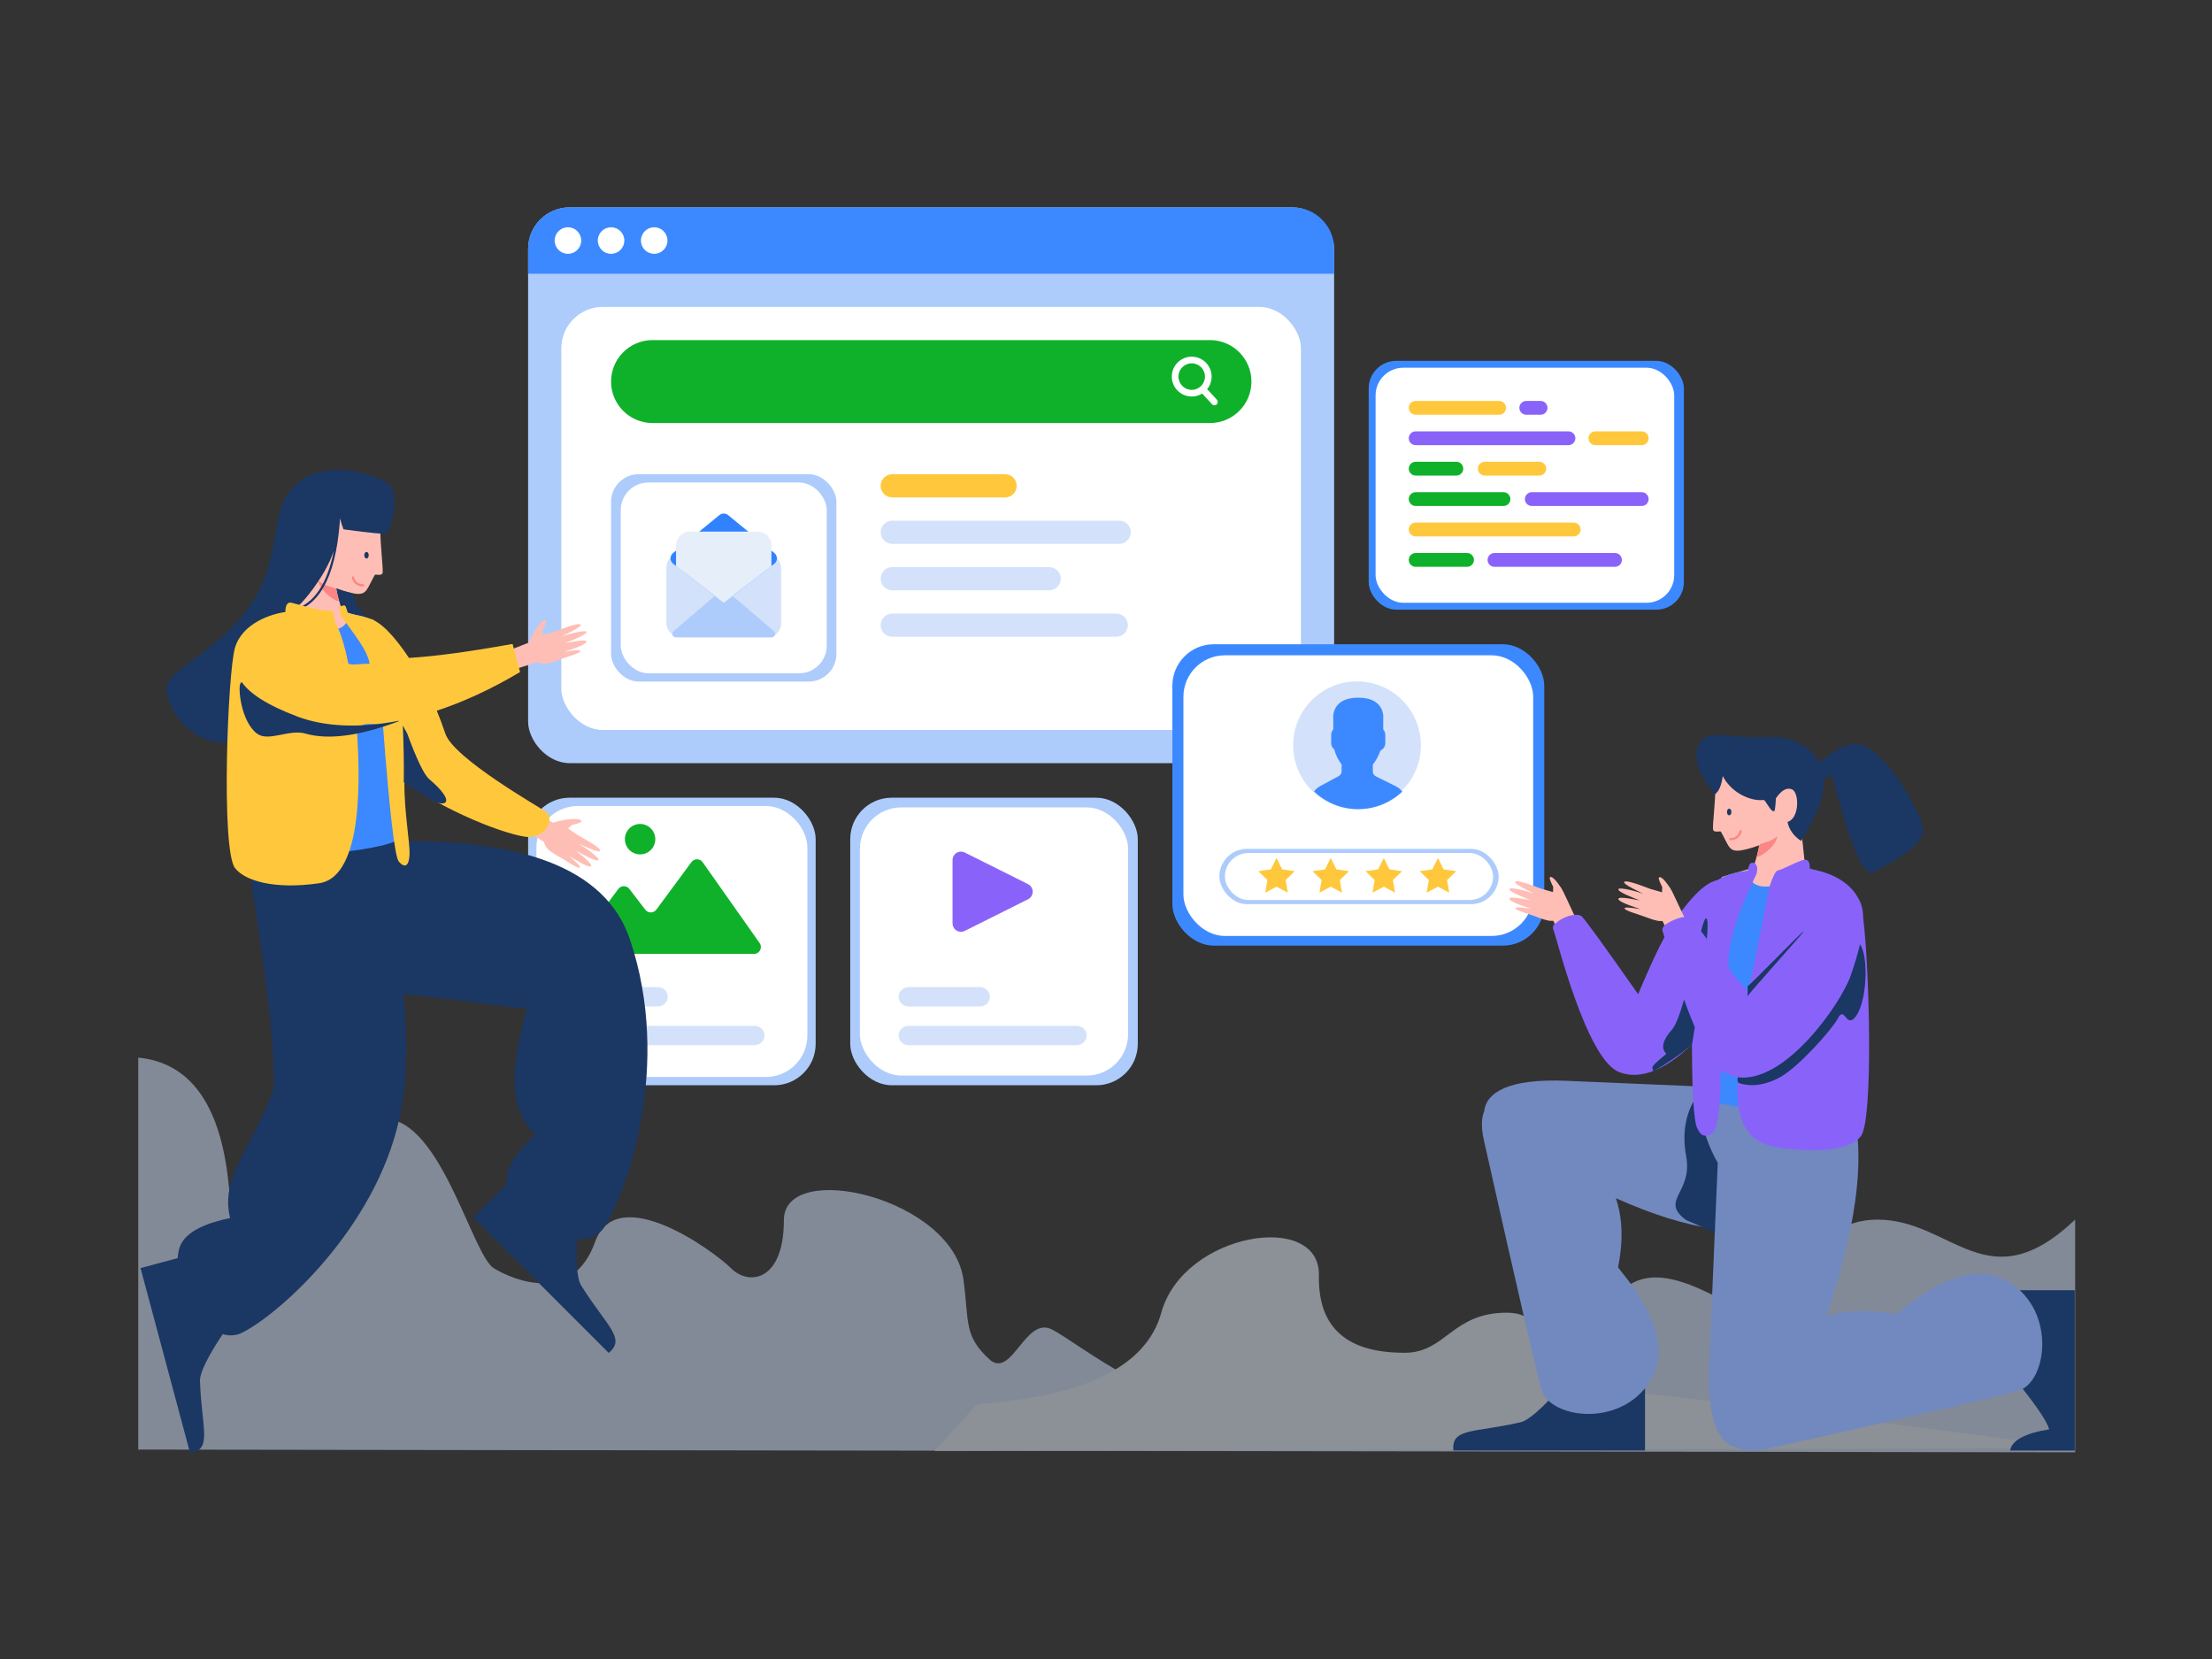 <?xml version="1.0" encoding="UTF-8"?> <svg xmlns="http://www.w3.org/2000/svg" xmlns:xlink="http://www.w3.org/1999/xlink" width="1600px" height="1200px" viewBox="0 0 1600 1200"><rect x="0" y="0" width="1600" height="1200" fill="#333333" stroke="none"/><!-- Generator: Sketch 55 (78076) - https://sketchapp.com --><title>Website Content</title><desc>Created with Sketch.</desc><g id="Website-Content" stroke="none" stroke-width="1" fill="none" fill-rule="evenodd"><g id="Group" transform="translate(100, 765)" opacity="0.5"><path d="M0,-1.98951966e-13 C36.98,3.615 58.646,32.948 65,88 C73,178 126,44 177.653,44.232 C219,44 241.442,142.923 257.327,152.451 C273.211,161.979 314.51,177.859 330.395,133.394 C346.279,88.93 416.17,139.746 428.878,152.451 C441.585,165.155 467,161.979 467,117.514 C467,73.049 590,101.514 597,161.514 C601,191.514 597,201.514 616.313,218.824 C632.197,231.528 641.728,187.063 660.789,196.592 C679.85,206.12 739,257 806,257 C873,257 1031.585,272.739 1057,196.514 C1082.415,120.289 1146.85,183.887 1169.088,183.887 C1191.327,183.887 1204.034,117.19 1258.041,117.19 C1312.048,117.19 1337.463,177.535 1401,117.19 C1401,254.819 1401,310.927 1401,285.514 L3.3341331e-14,283.514 L0,-1.98951966e-13 Z" id="Combined-Shape" fill="#D2E2FB"></path><path d="M607,250.504 C685,245.171 729.333,223.171 740,184.504 C756,126.504 855,110.504 854,157.504 C853,204.504 886,213.504 916,213.504 C946,213.504 950,184.504 990,184.504 C1030,184.504 1007,239.504 1045,239.504 C1070.333,239.504 1189,253.837 1401,282.504 L576,284.504 L607,250.504 Z" id="Path-19" fill="#E6EEFB"></path></g><g id="Group" transform="translate(382, 150)"><g id="Background-Element-1"><rect id="Rectangle" fill="#ADCCFB" x="0" y="0" width="583" height="402" rx="30"></rect><rect id="Rectangle" fill="#FFFFFF" x="24" y="72" width="535" height="306" rx="30"></rect><rect id="Rectangle" fill="#ADCCFB" x="60" y="193" width="163" height="150" rx="20"></rect><rect id="Rectangle-Copy-3" fill="#FFFFFF" x="67" y="199" width="149" height="138" rx="20"></rect><g id="backgorund-39" transform="translate(100, 220)"><rect id="Rectangle" fill="#D3E2FA" x="0" y="30.5" width="83" height="60.5" rx="10"></rect><path d="M44.553,63.646 L78.019,37.841 C80.206,36.155 80.611,33.015 78.925,30.828 C78.693,30.528 78.428,30.254 78.134,30.014 L44.669,2.596 C42.826,1.086 40.174,1.086 38.331,2.596 L4.866,30.014 C2.73,31.764 2.417,34.914 4.167,37.05 C4.407,37.344 4.681,37.609 4.981,37.841 L38.447,63.646 C40.246,65.033 42.754,65.033 44.553,63.646 Z" id="Path-13" fill="#3082FF"></path><path d="M6.768,91 L76.232,91 C77.612,91 78.732,89.881 78.732,88.5 C78.732,87.769 78.412,87.075 77.857,86.6 L43.125,56.89 C42.19,56.09 40.81,56.09 39.875,56.89 L5.143,86.6 C4.094,87.498 3.971,89.076 4.869,90.125 C5.344,90.68 6.038,91 6.768,91 Z" id="Path-14" fill="#ADCCFB"></path><path d="M41.5,66 L7,39.5 L7,24.5 C7,18.977 11.477,14.5 17,14.5 L66,14.5 C71.523,14.5 76,18.977 76,24.5 L76,39.5 L41.5,66 Z" id="Path-15" fill="#E6EEFA"></path></g><path d="M263.4,193 L345,193 C349.639,193 353.4,196.761 353.4,201.4 C353.4,206.039 349.639,209.8 345,209.8 L263.4,209.8 C258.761,209.8 255,206.039 255,201.4 C255,196.761 258.761,193 263.4,193 Z" id="Shape" fill="#ffc83c"></path><path d="M263.4,293.8 L425.4,293.8 C430.039,293.8 433.8,297.561 433.8,302.2 C433.8,306.839 430.039,310.6 425.4,310.6 L263.4,310.6 C258.761,310.6 255,306.839 255,302.2 C255,297.561 258.761,293.8 263.4,293.8 Z" id="Shape" fill="#D3E2FA"></path><path d="M263.4,226.6 L427.532,226.6 C432.171,226.6 435.932,230.361 435.932,235 C435.932,239.639 432.171,243.4 427.532,243.4 L263.4,243.4 C258.761,243.4 255,239.639 255,235 C255,230.361 258.761,226.6 263.4,226.6 Z" id="Shape" fill="#D3E2FA"></path><path d="M263.4,260.2 L376.895,260.2 C381.535,260.2 385.295,263.961 385.295,268.6 C385.295,273.239 381.535,277 376.895,277 L263.4,277 C258.761,277 255,273.239 255,268.6 C255,263.961 258.761,260.2 263.4,260.2 Z" id="Shape" fill="#D3E2FA"></path><path d="M30,0 L553,0 C569.569,-3.04359188e-15 583,13.431 583,30 L583,48 L0,48 L0,30 C-2.02906125e-15,13.431 13.431,3.04359188e-15 30,0 Z" id="Rectangle" fill="#3C89FF"></path><circle id="Shape" fill="#FFFFFF" cx="28.8" cy="24" r="9.6"></circle><circle id="Shape" fill="#FFFFFF" cx="60" cy="24" r="9.6"></circle><circle id="Shape" fill="#FFFFFF" cx="91.2" cy="24" r="9.6"></circle><path d="M90,96 L493.2,96 C509.769,96 523.2,109.431 523.2,126 C523.2,142.569 509.769,156 493.2,156 L90,156 C73.431,156 60,142.569 60,126 C60,109.431 73.431,96 90,96 Z" id="Shape" fill="#10b12a"></path><path d="M480,136.8 C487.953,136.8 494.4,130.353 494.4,122.4 C494.4,114.447 487.953,108 480,108 C472.047,108 465.6,114.447 465.6,122.4 C465.6,130.353 472.047,136.8 480,136.8 Z M480,132 C474.698,132 470.4,127.702 470.4,122.4 C470.4,117.098 474.698,112.8 480,112.8 C485.302,112.8 489.6,117.098 489.6,122.4 C489.6,127.702 485.302,132 480,132 Z" id="Shape" fill="#FFFFFF" fill-rule="nonzero"></path><path d="M486.633,133.624 L494.668,142.367 C495.565,143.343 497.083,143.407 498.059,142.51 C499.035,141.613 499.099,140.095 498.202,139.119 L490.167,130.376 C489.27,129.4 487.752,129.336 486.776,130.233 C485.8,131.13 485.736,132.648 486.633,133.624 Z" id="Shape" fill="#FFFFFF" fill-rule="nonzero"></path></g><g id="Background-Element-4" transform="translate(0, 427)"><rect id="Rectangle" fill="#ADCCFB" x="0" y="0" width="208" height="208" rx="30"></rect><rect id="Rectangle-Copy" fill="#FFFFFF" x="6" y="6" width="196" height="196" rx="30"></rect><path d="M42.174,137 L93.826,137 C97.788,137 101,140.134 101,144 C101,147.866 97.788,151 93.826,151 L42.174,151 C38.212,151 35,147.866 35,144 C35,140.134 38.212,137 42.174,137 Z" id="Shape" fill="#D3E2FA"></path><path d="M42.196,165 L163.804,165 C167.778,165 171,168.134 171,172 C171,175.866 167.778,179 163.804,179 L42.196,179 C38.222,179 35,175.866 35,172 C35,168.134 38.222,165 42.196,165 Z" id="Shape" fill="#D3E2FA"></path><circle id="Shape" fill="#10b12a" cx="81" cy="30" r="11"></circle><path d="M36.003,104.999 L65.255,66.013 C66.912,63.804 70.046,63.357 72.255,65.014 C72.619,65.287 72.944,65.609 73.221,65.97 L84.771,81.021 C86.452,83.212 89.591,83.625 91.782,81.944 C92.153,81.659 92.482,81.324 92.76,80.947 L118.141,46.575 C119.782,44.354 122.912,43.883 125.134,45.523 C125.565,45.841 125.942,46.227 126.25,46.665 L167.446,105.12 C169.037,107.377 168.497,110.496 166.24,112.087 C165.397,112.681 164.391,113 163.359,113 L40.002,113 C37.241,113 35.002,110.761 35.002,108 C35.002,106.918 35.354,105.865 36.003,104.999 Z" id="Path-2" fill="#10b12a"></path></g><g id="Background-Element-3" transform="translate(233, 427)"><rect id="Rectangle-Copy" fill="#ADCCFB" x="0" y="0" width="208" height="208" rx="30"></rect><rect id="Rectangle-Copy-2" fill="#FFFFFF" x="7" y="7" width="194" height="194" rx="30"></rect><path d="M82.822,39.644 L128.629,62.547 C131.64,64.052 132.861,67.714 131.355,70.726 C130.765,71.905 129.809,72.862 128.629,73.452 L82.822,96.355 C79.811,97.861 76.149,96.64 74.644,93.629 C74.22,92.782 74,91.849 74,90.902 L74,45.096 C74,41.729 76.729,39 80.096,39 C81.043,39 81.976,39.22 82.822,39.644 Z" id="Shape" fill="#8963f9"></path><path d="M42.174,137 L93.826,137 C97.788,137 101,140.134 101,144 C101,147.866 97.788,151 93.826,151 L42.174,151 C38.212,151 35,147.866 35,144 C35,140.134 38.212,137 42.174,137 Z" id="Shape" fill="#D3E2FA"></path><path d="M42.196,165 L163.804,165 C167.778,165 171,168.134 171,172 C171,175.866 167.778,179 163.804,179 L42.196,179 C38.222,179 35,175.866 35,172 C35,168.134 38.222,165 42.196,165 Z" id="Shape" fill="#D3E2FA"></path></g><g id="Background-Element-3" transform="translate(466, 316)"><rect id="Rectangle" fill="#3C89FF" x="0" y="0" width="269" height="218" rx="30"></rect><rect id="Rectangle" fill="#FFFFFF" fill-rule="nonzero" x="8" y="8" width="253" height="203" rx="30"></rect><rect id="Rectangle" fill="#ADCCFB" x="34" y="148" width="202" height="40" rx="20"></rect><rect id="Rectangle-Copy" fill="#FFFFFF" x="38" y="151" width="194" height="34" rx="17"></rect><circle id="Shape" fill="#D3E2FA" cx="133.56" cy="73.08" r="46.2"></circle><path d="M102.48,106.442 C103.636,104.889 105.135,103.574 106.906,102.616 L120.34,95.349 C121.618,94.656 122.413,93.33 122.413,91.885 L122.413,86.943 C121.405,85.634 118.518,81.552 117.138,76.136 C115.717,75.006 114.884,73.311 114.884,71.493 L114.884,65.52 C114.884,64.082 115.426,62.689 116.39,61.6 L116.39,53.657 C116.306,52.836 115.974,47.945 119.54,43.911 C122.633,40.414 127.652,38.64 134.46,38.64 C141.268,38.64 146.287,40.414 149.38,43.913 C152.946,47.946 152.615,52.836 152.531,53.657 L152.531,61.6 C153.494,62.689 154.037,64.082 154.037,65.52 L154.037,71.493 C154.037,73.845 152.657,75.929 150.532,76.895 C149.445,80.032 147.95,82.941 146.084,85.555 C145.709,86.08 145.346,86.557 145.001,86.975 L145.001,92.024 C145.001,93.529 145.845,94.882 147.201,95.555 L161.587,102.688 C163.485,103.629 165.088,104.96 166.32,106.557 C158.033,114.44 146.813,119.28 134.46,119.28 C122.047,119.28 110.778,114.393 102.48,106.442 Z" id="Combined-Shape" fill="#3C89FF"></path><polygon id="Star" fill="#ffc83c" points="75.361 175.38 67.202 179.669 68.76 170.585 62.16 164.151 71.282 162.826 75.361 154.56 79.44 162.826 88.562 164.151 81.961 170.585 83.519 179.669"></polygon><polygon id="Star-Copy" fill="#ffc83c" points="114.552 175.38 106.393 179.669 107.951 170.585 101.351 164.151 110.473 162.826 114.552 154.56 118.631 162.826 127.753 164.151 121.152 170.585 122.71 179.669"></polygon><polygon id="Star-Copy-2" fill="#ffc83c" points="152.926 175.38 144.768 179.669 146.326 170.585 139.726 164.151 148.847 162.826 152.926 154.56 157.006 162.826 166.127 164.151 159.527 170.585 161.085 179.669"></polygon><polygon id="Star-Copy-3" fill="#ffc83c" points="192.117 175.38 183.959 179.669 185.517 170.585 178.917 164.151 188.038 162.826 192.117 154.56 196.197 162.826 205.318 164.151 198.718 170.585 200.276 179.669"></polygon></g><g id="Background-Element-2" transform="translate(608, 111)"><rect id="Rectangle" fill="#3C89FF" x="0" y="0" width="228" height="180" rx="20"></rect><rect id="Rectangle-Copy" fill="#FFFFFF" x="5" y="5" width="216" height="170" rx="20"></rect><path d="M34,29 L94.342,29 C97.103,29 99.342,31.239 99.342,34 C99.342,36.761 97.103,39 94.342,39 L34,39 C31.239,39 29,36.761 29,34 C29,31.239 31.239,29 34,29 Z" id="bg" fill="#ffc83c"></path><path d="M114,29 L124.342,29 C127.103,29 129.342,31.239 129.342,34 C129.342,36.761 127.103,39 124.342,39 L114,39 C111.239,39 109,36.761 109,34 C109,31.239 111.239,29 114,29 Z" id="bg" fill="#8963f9"></path><path d="M34,51 L144.5,51 C147.261,51 149.5,53.239 149.5,56 C149.5,58.761 147.261,61 144.5,61 L34,61 C31.239,61 29,58.761 29,56 C29,53.239 31.239,51 34,51 Z" id="bg" fill="#8963f9"></path><path d="M164,51 L197.5,51 C200.261,51 202.5,53.239 202.5,56 C202.5,58.761 200.261,61 197.5,61 L164,61 C161.239,61 159,58.761 159,56 C159,53.239 161.239,51 164,51 Z" id="bg" fill="#ffc83c"></path><path d="M34,73 L63.407,73 C66.168,73 68.407,75.239 68.407,78 C68.407,80.761 66.168,83 63.407,83 L34,83 C31.239,83 29,80.761 29,78 C29,75.239 31.239,73 34,73 Z" id="bg" fill="#10b12a"></path><path d="M84,73 L123.406,73 C126.168,73 128.406,75.239 128.406,78 C128.406,80.761 126.168,83 123.406,83 L84,83 C81.239,83 79,80.761 79,78 C79,75.239 81.239,73 84,73 Z" id="bg" fill="#ffc83c"></path><path d="M118,95 L197.507,95 C200.268,95 202.507,97.239 202.507,100 C202.507,102.761 200.268,105 197.507,105 L118,105 C115.239,105 113,102.761 113,100 C113,97.239 115.239,95 118,95 Z" id="bg-copy" fill="#8963f9"></path><path d="M34,95 L97.507,95 C100.268,95 102.507,97.239 102.507,100 C102.507,102.761 100.268,105 97.507,105 L34,105 C31.239,105 29,102.761 29,100 C29,97.239 31.239,95 34,95 Z" id="bg-copy" fill="#10b12a"></path><path d="M34,117 L148.319,117 C151.081,117 153.319,119.239 153.319,122 C153.319,124.761 151.081,127 148.319,127 L34,127 C31.239,127 29,124.761 29,122 C29,119.239 31.239,117 34,117 Z" id="bg-copy-2" fill="#ffc83c"></path><path d="M34,139 L71.16,139 C73.921,139 76.16,141.239 76.16,144 C76.16,146.761 73.921,149 71.16,149 L34,149 C31.239,149 29,146.761 29,144 C29,141.239 31.239,139 34,139 Z" id="bg-copy-3" fill="#10b12a"></path><path d="M91,139 L178.16,139 C180.921,139 183.16,141.239 183.16,144 C183.16,146.761 180.921,149 178.16,149 L91,149 C88.239,149 86,146.761 86,144 C86,141.239 88.239,139 91,139 Z" id="bg-copy-3" fill="#8963f9"></path></g></g><g id="Group-Copy-5" transform="translate(240.5, 688) scale(-1, 1) translate(-240.5, -688) translate(25, 336)"><g id="Head/-Woman/-5" transform="translate(149.418, 0)"><path d="M63.201,89.661 C56.054,92.344 49.969,93.598 47.781,93.598 C41.208,93.598 41.208,90.126 35.477,79.855 C35.038,79.068 30.173,81.05 29.788,78.114 C29.403,75.177 31.435,58.217 31.435,49.022 C31.435,27.113 44.999,11.998 63.33,11.998 C81.661,11.998 96.139,27.533 96.139,54.899 C96.139,59.851 94.771,64.278 92.491,68.208 L96.511,105.928 L117.739,112.534 C103.741,132.977 87.705,143.198 69.633,143.198 C51.56,143.198 40.395,132.977 36.139,112.534 L58.902,105.928 C60.836,100.194 62.261,94.818 63.176,89.8 C63.185,89.754 63.193,89.708 63.201,89.661 Z" id="Shape" fill="#FFBEB5" fill-rule="evenodd"></path><path d="M76.355,83.987 C74.576,93.146 60.825,100.818 61.502,98.313 C62.286,95.416 62.923,92.623 63.414,89.932 C63.423,89.886 63.431,89.84 63.439,89.793 C69.365,87.569 70.585,88.272 76.355,83.987 Z" id="Shape" fill="#FC8585" fill-rule="evenodd"></path><path d="M98.01,106.629 L97.895,107.375 C76.381,104.069 64.083,82.402 60.882,42.624 C60.798,41.694 60.734,40.817 60.686,39.998 C60.684,39.971 60.682,39.943 60.68,39.915 C60.66,39.548 60.642,39.192 60.627,38.849 C60.043,41.507 59.2,44.179 58.098,46.867 C38.259,49.56 27.936,50.558 27.13,49.861 C24.38,47.485 15.972,20.851 26.14,13.652 C36.309,6.453 69.379,-2.612 88.165,11.093 C106.951,24.798 103.772,38.67 111.855,71.634 C124.721,124.097 181.112,144.778 185.509,158.959 C189.907,173.141 165.722,210.715 130.683,199.052 C96.472,187.664 110.703,113.036 98.01,106.629 Z M94.06,104.901 C87.519,100.603 77.943,87.756 71.95,77.372 C68.973,72.215 66.771,67.174 65.143,62.445 C69.923,86.612 79.579,100.73 94.06,104.901 Z M41.478,162.204 C27.891,162.948 26.01,141.308 36.139,122.955 C36.787,121.781 37.385,120.574 37.932,119.336 C43.123,135.244 53.689,143.198 69.633,143.198 C69.807,143.198 69.981,143.198 70.155,143.196 C62.345,155.456 49.773,161.749 41.478,162.204 Z M52.117,92.98 C55.026,92.361 58.924,91.267 63.201,89.661 C63.193,89.708 63.185,89.754 63.176,89.8 C62.261,94.818 60.836,100.194 58.902,105.928 L40.678,111.217 C52.563,100.092 50.166,93.396 52.117,92.98 Z M41.478,67.998 C40.595,67.998 39.878,66.924 39.878,65.598 C39.878,64.273 40.595,63.198 41.478,63.198 C42.362,63.198 43.078,64.273 43.078,65.598 C43.078,66.924 42.362,67.998 41.478,67.998 Z" id="Shape" fill="#1B3764" fill-rule="evenodd"></path><path d="M43.87,88.154 C48.132,88.198 50.944,86.033 52.135,81.804 C52.255,81.379 52.008,80.937 51.582,80.817 C51.157,80.697 50.715,80.945 50.595,81.37 C49.597,84.911 47.417,86.591 43.886,86.554 C43.445,86.55 43.083,86.904 43.078,87.346 C43.074,87.788 43.428,88.15 43.87,88.154 Z" id="Shape" fill="#FC8585" fill-rule="nonzero"></path></g><g id="Bottom/-04" transform="translate(0, 265.181)" fill="#1B3764"><path d="M38.195,288.791 L80.621,246.365 L113.692,279.436 C74.71,318.419 49.675,343.453 38.589,354.539 C26.582,366.546 18.958,374.171 15.715,377.413 C2.95,366.918 17.118,358.225 35.593,328.705 C38.794,323.59 39.662,310.286 38.195,288.791 Z M293.641,361.916 L309.17,303.96 L354.346,316.065 C340.077,369.317 330.914,403.514 326.856,418.658 C322.462,435.06 319.671,445.475 318.484,449.904 C302.181,447.198 310.105,432.586 311.345,397.783 C311.56,391.753 305.658,379.797 293.641,361.916 Z" id="Shape"></path><path d="M164.258,117.779 L74.56,127.222 C82.192,154.797 85.172,175.087 83.501,188.092 C81.829,201.097 76.978,211.616 68.946,219.648 C82.409,232.096 89.328,242.921 89.704,252.122 C90.712,276.744 34.905,311.762 18.681,286.13 C2.457,260.498 -30.408,169.355 0.372,78.245 C17.78,26.718 79.343,3.266 185.06,7.891 C187.708,-2.296 190.586,-12.753 193.694,-23.48 L280.632,-1.804 C264.148,96.29 256.644,158.439 258.119,184.641 C258.687,194.727 277.896,227.291 285.794,245.303 C291.059,257.312 292.318,268.827 289.57,279.848 C307.521,283.584 319.027,289.299 324.089,296.993 C337.634,317.579 307.834,376.338 280.726,362.723 C253.618,349.108 184.283,287.07 167.05,207.522 C161.697,182.811 160.766,152.897 164.258,117.779 Z" id="Shape"></path><path d="M164.317,117.183 C136.124,120.495 104.72,125.382 73.296,128.662 C37.167,132.433 88.799,114.843 107.171,113.415 C125.543,111.987 124.091,85.295 147.565,84.215 C169.966,83.184 165.263,37.904 176.397,43.956 C170.591,70.459 166.564,94.868 164.317,117.183 Z" id="Shape"></path></g><g id="Body/-Jacket/02" transform="translate(23.405, 106.869)"><path d="M75.096,31.784 L67.145,43.374 L43.764,36.016 C41.251,37.106 38.933,37.451 36.808,37.052 C33.62,36.453 29.614,34.951 26.284,33.679 C22.953,32.407 13.323,29.803 12.815,28.162 C12.476,27.068 16.33,27.219 24.378,28.616 C13.555,25.124 8.221,22.657 8.376,21.214 C8.609,19.05 20.292,21.757 23.904,22.261 C19.334,20.64 7.817,16.043 8.352,14.21 C8.887,12.376 23.518,16.107 26.265,17.698 C25.287,16.578 10.984,10.639 12.657,8.857 C14.33,7.075 29.87,13.454 31.266,13.913 C32.196,14.219 35.081,15.054 39.921,16.419 L40.074,12.685 C37.971,8.465 37.168,6.142 37.666,5.716 C39.036,4.542 42.011,7.692 45.609,13.047 C46.621,14.554 48.133,17.529 50.145,21.973 L75.096,31.784 Z M56.102,139.367 L59.87,152.907 L39.204,166.089 C38.424,168.714 37.198,170.712 35.526,172.083 C33.019,174.14 29.293,176.243 26.178,177.977 C23.063,179.711 14.878,185.414 13.294,184.749 C12.238,184.305 14.831,181.45 21.075,176.183 C11.442,182.229 6.124,184.729 5.118,183.683 C3.611,182.114 13.193,174.904 15.901,172.461 C11.722,174.92 0.798,180.788 -0.263,179.199 C-1.324,177.61 10.94,168.801 13.924,167.72 C12.437,167.748 -1.306,174.888 -1.596,172.461 C-1.886,170.034 12.99,162.229 14.239,161.455 C15.071,160.939 17.566,159.266 21.722,156.436 L18.959,153.919 C14.375,152.817 12.08,151.938 12.073,151.284 C12.054,149.48 16.38,149.225 22.795,149.912 C24.6,150.105 27.851,150.859 32.548,152.174 L56.102,139.367 Z" id="Shape" fill="#FFBEB5"></path><path d="M152.439,13.64 C157.66,7.591 165.016,2.967 180.282,1.313 C180.282,9.715 189.474,22.772 225.783,0.045 C235.945,1.338 244.47,11.409 249.36,14.099 C267.92,24.306 272.439,155.622 262.248,169.154 C252.058,182.686 150.466,172.967 143.97,163.587 C137.474,154.207 138.347,29.969 152.439,13.64 Z" id="Shape" fill="#3C89FF"></path><path d="M166.235,4.246 C170.096,2.818 174.8,1.741 180.675,1.105 C180.675,2.391 182.114,-4.227 183.041,-4.795 C183.659,-5.173 185.043,-4.847 187.193,-3.816 C186.858,-0.203 186.274,2.184 185.441,3.344 C176.593,15.673 166.791,27.315 165.261,37.206 C171.99,37.206 176.984,38.471 180.675,37.206 C183.283,22.901 187.741,11.144 189.551,8.612 C191.361,6.08 189.664,-1.824 194.82,-1.295 C199.976,-0.767 211.316,-4.119 221.497,-6.833 C225.09,-7.79 226.176,-4.433 226.176,-0.164 C236.338,1.129 257.366,7.863 262.641,25.729 C267.916,43.594 272.832,171.414 262.641,184.946 C255.762,194.081 234.487,200.778 201.675,195.978 C168.863,191.178 172.607,114.638 174.261,87.938 C174.678,81.206 168.451,79.18 155.58,81.859 C150.827,144.205 147.004,177.039 144.113,180.361 C139.776,185.343 136.771,183.653 136.363,175.378 C135.956,167.104 140.359,143.521 140.078,122.639 C103.028,148.594 56.709,164.099 48.178,162.515 C34.96,160.062 32.403,147.936 37.659,144.296 C42.915,140.656 104.56,105.631 110.488,87.729 C112.319,82.198 114.415,76.617 116.654,71.2 C97.688,64.936 77.447,55.761 56.39,43.222 L61.835,22.901 C92.775,28.499 117.753,31.874 136.771,33.024 C147.55,16.892 157.357,6.501 166.235,4.246 Z" id="Shape" fill="#ffc83c"></path><path d="M140.526,122.959 C133.724,127.724 126.595,132.126 119.434,136.128 C110.111,141.338 102.463,137.441 122.084,120.742 C125.81,117.57 131.129,106.566 138.04,87.729 C139.15,85.694 140.22,83.737 141.251,81.859 C140.579,95.933 140.355,110.279 140.526,122.959 Z" id="Shape" fill="#1B3764"></path><path d="M257.831,50.371 C258.087,50.694 258.346,51.021 258.605,51.352 C260.691,54.005 258.34,78.915 246.764,87.729 C238.523,94.003 223.423,84.381 211.784,87.729 C195.163,92.51 172.602,89.537 144.102,78.809 C144.088,78.693 144.075,78.578 144.062,78.463 C173.441,84.259 198.614,82.55 217.433,75.447 C240.458,66.756 252.305,58.308 257.831,50.371 L257.831,50.371 Z" id="Shape" fill="#1B3764"></path></g></g><g id="Group-Copy-6" transform="translate(1060, 522)"><g id="Head/-Woman/-3" transform="translate(149.418, 0)"><path d="M63.083,89.4 C55.936,92.082 49.85,93.337 47.663,93.337 C41.09,93.337 41.09,89.865 35.359,79.593 C34.92,78.806 30.054,80.789 29.67,77.852 C29.285,74.916 31.317,57.956 31.317,48.761 C31.317,26.852 44.88,11.737 63.212,11.737 C81.543,11.737 96.021,27.272 96.021,54.637 C96.021,59.589 94.653,64.016 92.372,67.946 L96.393,105.666 L117.621,112.273 C103.623,132.716 87.587,142.937 69.514,142.937 C51.442,142.937 40.277,132.716 36.021,112.273 L58.784,105.666 C60.718,99.932 62.143,94.556 63.058,89.539 C63.066,89.493 63.075,89.446 63.083,89.4 Z" id="Shape" fill="#FFBEB5" fill-rule="evenodd"></path><path d="M76.236,82.925 C74.458,92.084 60.706,99.757 61.384,97.251 C62.168,94.355 62.805,91.561 63.296,88.871 C63.305,88.825 63.313,88.778 63.321,88.732 C69.247,86.507 70.467,87.211 76.236,82.925 Z" id="Shape" fill="#FC8585" fill-rule="evenodd"></path><path d="M75.132,55.427 C79.126,49.615 82.975,47.447 86.677,48.924 C92.232,51.138 92.232,70.189 83.537,72.498 C84.621,77.996 87.888,82.599 93.338,86.307 C106.109,65.476 111.386,50.77 109.17,42.19 C109.141,42.079 111.324,40.822 115.718,38.419 C128.724,89.549 138.786,113.025 145.903,108.845 C158.705,101.327 185.395,89.763 181.13,74.772 C178.592,65.853 159.869,27.704 139.424,17.634 C125.507,10.78 107.203,30.039 106.668,29.258 C102.78,23.577 93.188,9.582 67.925,11.228 C42.661,12.874 25.097,3.531 19.1,17.054 C15.102,26.069 19.097,37.864 31.085,52.439 C33.818,50.67 35.693,46.311 36.708,39.361 C42.999,51.562 56.83,57.711 66.232,56.659 C67.675,56.498 71.117,65.196 73.835,64.8 C74.386,64.719 74.819,61.595 75.132,55.427 Z" id="Shape" fill="#1B3764" fill-rule="evenodd"></path><ellipse id="Shape" fill="#1B3764" fill-rule="evenodd" cx="41.36" cy="65.337" rx="1.6" ry="2.4"></ellipse><path d="M42.152,85.752 C46.414,85.796 49.226,83.63 50.417,79.401 C50.537,78.976 50.289,78.534 49.864,78.414 C49.439,78.294 48.997,78.542 48.877,78.967 C47.879,82.509 45.699,84.188 42.168,84.152 C41.726,84.147 41.365,84.502 41.36,84.943 C41.355,85.385 41.71,85.747 42.152,85.752 Z" id="Shape" fill="#FC8585" fill-rule="nonzero"></path></g><g id="Bottom/-06" transform="translate(0, 265.181)"><path d="M69.869,215.206 L129.869,215.206 L129.869,261.976 C48.431,261.976 2.244,261.976 -8.691,261.976 C-10.297,245.528 5.869,249.4 39.806,241.59 C45.686,240.237 55.707,231.442 69.869,215.206 Z" id="Shape" fill="#1B3764"></path><path d="M415.325,180.662 L475.325,180.662 L475.325,227.432 L359.344,227.432 L359.344,180.662 C366.714,181.911 371.82,191.331 374.663,208.92 C380.544,207.566 394.097,198.147 415.325,180.662 Z" id="Shape" fill="#1B3764" transform="translate(417.335, 204.047) rotate(-90) translate(-417.335, -204.047) "></path><path d="M184.874,-0.666 C184.93,-1.967 184.987,-3.274 185.044,-4.586 C230.4,-32.384 260.594,-29.773 275.626,3.249 C276.587,3.29 277.552,3.332 278.519,3.374 C279.832,9.411 280.773,15.18 281.342,20.683 C288.771,54.232 282.056,102.363 261.198,165.077 C264.249,164.113 267.271,163.291 270.336,162.666 C282.384,160.206 295.98,160.494 311.124,163.531 C315.513,161.021 357.164,121.613 389.674,138.23 C427.872,157.754 421.37,211.955 400.236,218.676 C390.774,221.685 330.474,235.652 219.337,260.576 C210.417,262.577 203.427,262.523 198.367,260.414 C184.77,258.847 174.526,243.141 176.261,200.999 C177.171,178.913 178.569,145.848 180.457,101.804 C159.112,98.785 135.245,91.36 108.856,79.529 C109.82,82.579 110.642,85.602 111.267,88.666 C113.727,100.715 113.439,114.311 110.402,129.454 C112.912,133.843 152.32,175.495 135.703,208.005 C116.179,246.202 61.977,239.701 55.257,218.567 C52.248,209.104 38.281,148.804 13.357,37.667 C11.356,28.747 11.41,21.757 13.518,16.698 C15.086,3.101 30.792,-7.143 72.934,-5.408 C97.101,-4.413 134.415,-2.832 184.874,-0.666 Z" id="Combined-Shape" fill="#7189BF"></path><path d="M182.512,53.997 C181.734,72.052 181.016,88.752 180.359,104.096 C173.762,101.903 166.526,98.026 159.671,95.362 C140.074,80.977 164.531,76.006 159.671,49.255 C156.431,31.42 159.435,16.268 168.684,3.798 C169.165,21.94 173.774,38.673 182.512,53.997 L182.512,53.997 Z" id="Path" fill="#1B3764"></path></g><g id="Body/-Jacket/08" transform="translate(23.405, 106.869)"><path d="M152.876,13.332 C158.097,7.283 165.454,2.659 180.719,1.005 C180.719,9.407 189.912,22.464 226.22,-0.263 C236.383,1.03 244.907,11.101 249.798,13.791 C268.357,23.998 272.876,155.314 262.686,168.846 C252.495,182.378 150.903,172.659 144.407,163.279 C137.912,153.899 138.784,29.661 152.876,13.332 Z" id="Shape-" fill="#3C89FF"></path><path d="M264.305,35.231 C268.796,71.28 271.74,180.863 262.641,192.946 C255.789,202.045 235.164,205.86 202.359,201.105 C180.489,197.935 170.965,181.241 173.785,151.023 L161.2,145.688 C161.2,174.482 158.806,189.856 154.019,191.81 C146.838,194.74 145.402,188.879 144.363,187.378 C141.754,183.611 140.333,157.436 140.481,126.406 C123.988,142.467 104.407,153.683 87.156,146.306 C63.829,136.331 42.505,49.112 40.07,43.184 C37.636,37.257 56.492,29.895 60.728,34.019 C63.553,36.768 77.139,55.507 101.488,90.235 C109.396,71.545 115.753,57.784 120.558,48.951 C119.927,46.795 119.476,45.326 119.226,44.717 C117.854,41.376 123.244,37.58 128.969,35.641 C140.27,19.414 150.45,9.2 159.506,7.566 C164.316,4.458 170.861,2.168 180.675,1.105 C180.675,1.915 181.366,-3.498 182.886,-4.428 C184.406,-5.358 186.293,-4.504 187.18,-2.875 C187.771,-1.789 187.771,0.239 187.18,3.211 C173.586,30.518 166.789,52.235 166.789,68.362 C165.88,73.137 180.412,87.612 180.675,87.63 C181.528,87.688 186.805,62.602 196.508,12.373 C198.983,5.06 200.934,1.205 202.359,0.811 C207.682,-0.663 211.75,-3.486 219.686,-6.463 C227.622,-9.439 224.79,0.703 226.176,-0.164 C235.251,0.991 252.991,6.484 260.44,20.37 C262.702,23.817 264.199,28.494 264.305,35.231 Z" id="Shape" fill="#8963f9"></path><path d="M257.687,107.768 C251.738,113.68 250.763,98.658 245.971,107.768 C241.802,115.694 217.861,142.629 204.526,150.103 C192.873,156.634 182.2,157.345 173.916,154.332 C172.888,151.688 173.615,151.688 173.615,150.36 C207.812,154.8 247.996,97.529 255.269,76.765 C258.322,68.049 260.498,60.58 261.949,54.158 C268.423,62.507 267.257,98.257 257.687,107.768 Z M180.8,84.304 C181.672,84.634 220.394,44.418 221.262,44.739 C220.362,46.831 181.589,89.535 180.644,91.767 L180.8,84.304 Z" id="Shape" fill="#1B3764"></path><path d="M134.717,94.153 C137.118,100.868 139.73,107.636 142.503,114.013 C141.86,118.095 141.182,122.335 140.471,126.735 C131.405,134.116 122.387,140.392 113.416,145.563 C112.548,146.063 111.822,145.009 111.822,143.249 C111.822,142.075 115.184,138.806 121.91,133.44 C117.835,129.341 119.16,123.527 125.886,116 C128.812,112.725 131.823,104.34 134.717,94.153 L134.717,94.153 Z M146.994,44.57 C148.644,38.471 149.99,34.817 150.915,35.499 C151.9,36.224 151.993,41.155 151.195,50.294 C149.642,48.16 148.242,46.252 146.994,44.57 L146.994,44.57 Z" id="Shape" fill="#1B3764"></path><path d="M41.246,39.412 C40.624,37.854 40.155,37.095 39.842,37.133 C38.79,37.261 37.779,37.234 36.808,37.052 C33.62,36.453 29.614,34.951 26.284,33.679 C22.953,32.407 13.323,29.803 12.815,28.162 C12.476,27.068 16.33,27.219 24.378,28.616 C13.555,25.124 8.221,22.657 8.376,21.214 C8.609,19.05 20.292,21.757 23.904,22.261 C19.334,20.64 7.817,16.043 8.352,14.21 C8.887,12.376 23.518,16.107 26.265,17.698 C25.287,16.578 10.984,10.639 12.657,8.857 C14.33,7.075 29.87,13.454 31.266,13.913 C32.196,14.219 35.081,15.054 39.921,16.419 L40.074,12.685 C37.971,8.465 37.168,6.142 37.666,5.716 C39.036,4.542 42.011,7.692 45.609,13.047 C46.621,14.554 48.133,17.529 50.145,21.973 C52.408,26.851 54.106,30.51 55.238,32.949 C48.894,33.679 43.905,37.052 41.246,39.412 Z M120.559,40.461 C119.692,38.041 119.098,37.214 118.708,37.262 C117.656,37.39 116.645,37.363 115.674,37.181 C112.486,36.582 108.48,35.08 105.15,33.808 C101.819,32.536 92.189,29.932 91.681,28.291 C91.342,27.196 95.196,27.348 103.244,28.745 C92.421,25.253 87.087,22.786 87.242,21.343 C87.475,19.179 99.158,21.886 102.77,22.389 C98.2,20.769 86.683,16.172 87.218,14.338 C87.753,12.504 102.384,16.236 105.131,17.827 C104.153,16.707 89.85,10.768 91.523,8.986 C93.196,7.204 108.736,13.583 110.132,14.042 C111.062,14.348 113.947,15.183 118.787,16.548 L118.94,12.814 C116.837,8.593 116.034,6.27 116.532,5.845 C117.902,4.671 120.877,7.821 124.475,13.176 C125.487,14.683 126.999,17.658 129.011,22.102 C131.601,27.536 133.538,31.639 134.824,34.409 C129.79,34.926 123.426,38.178 120.559,40.461 Z" id="Combined-Shape" fill="#FFBEB5"></path></g></g></g></svg> 